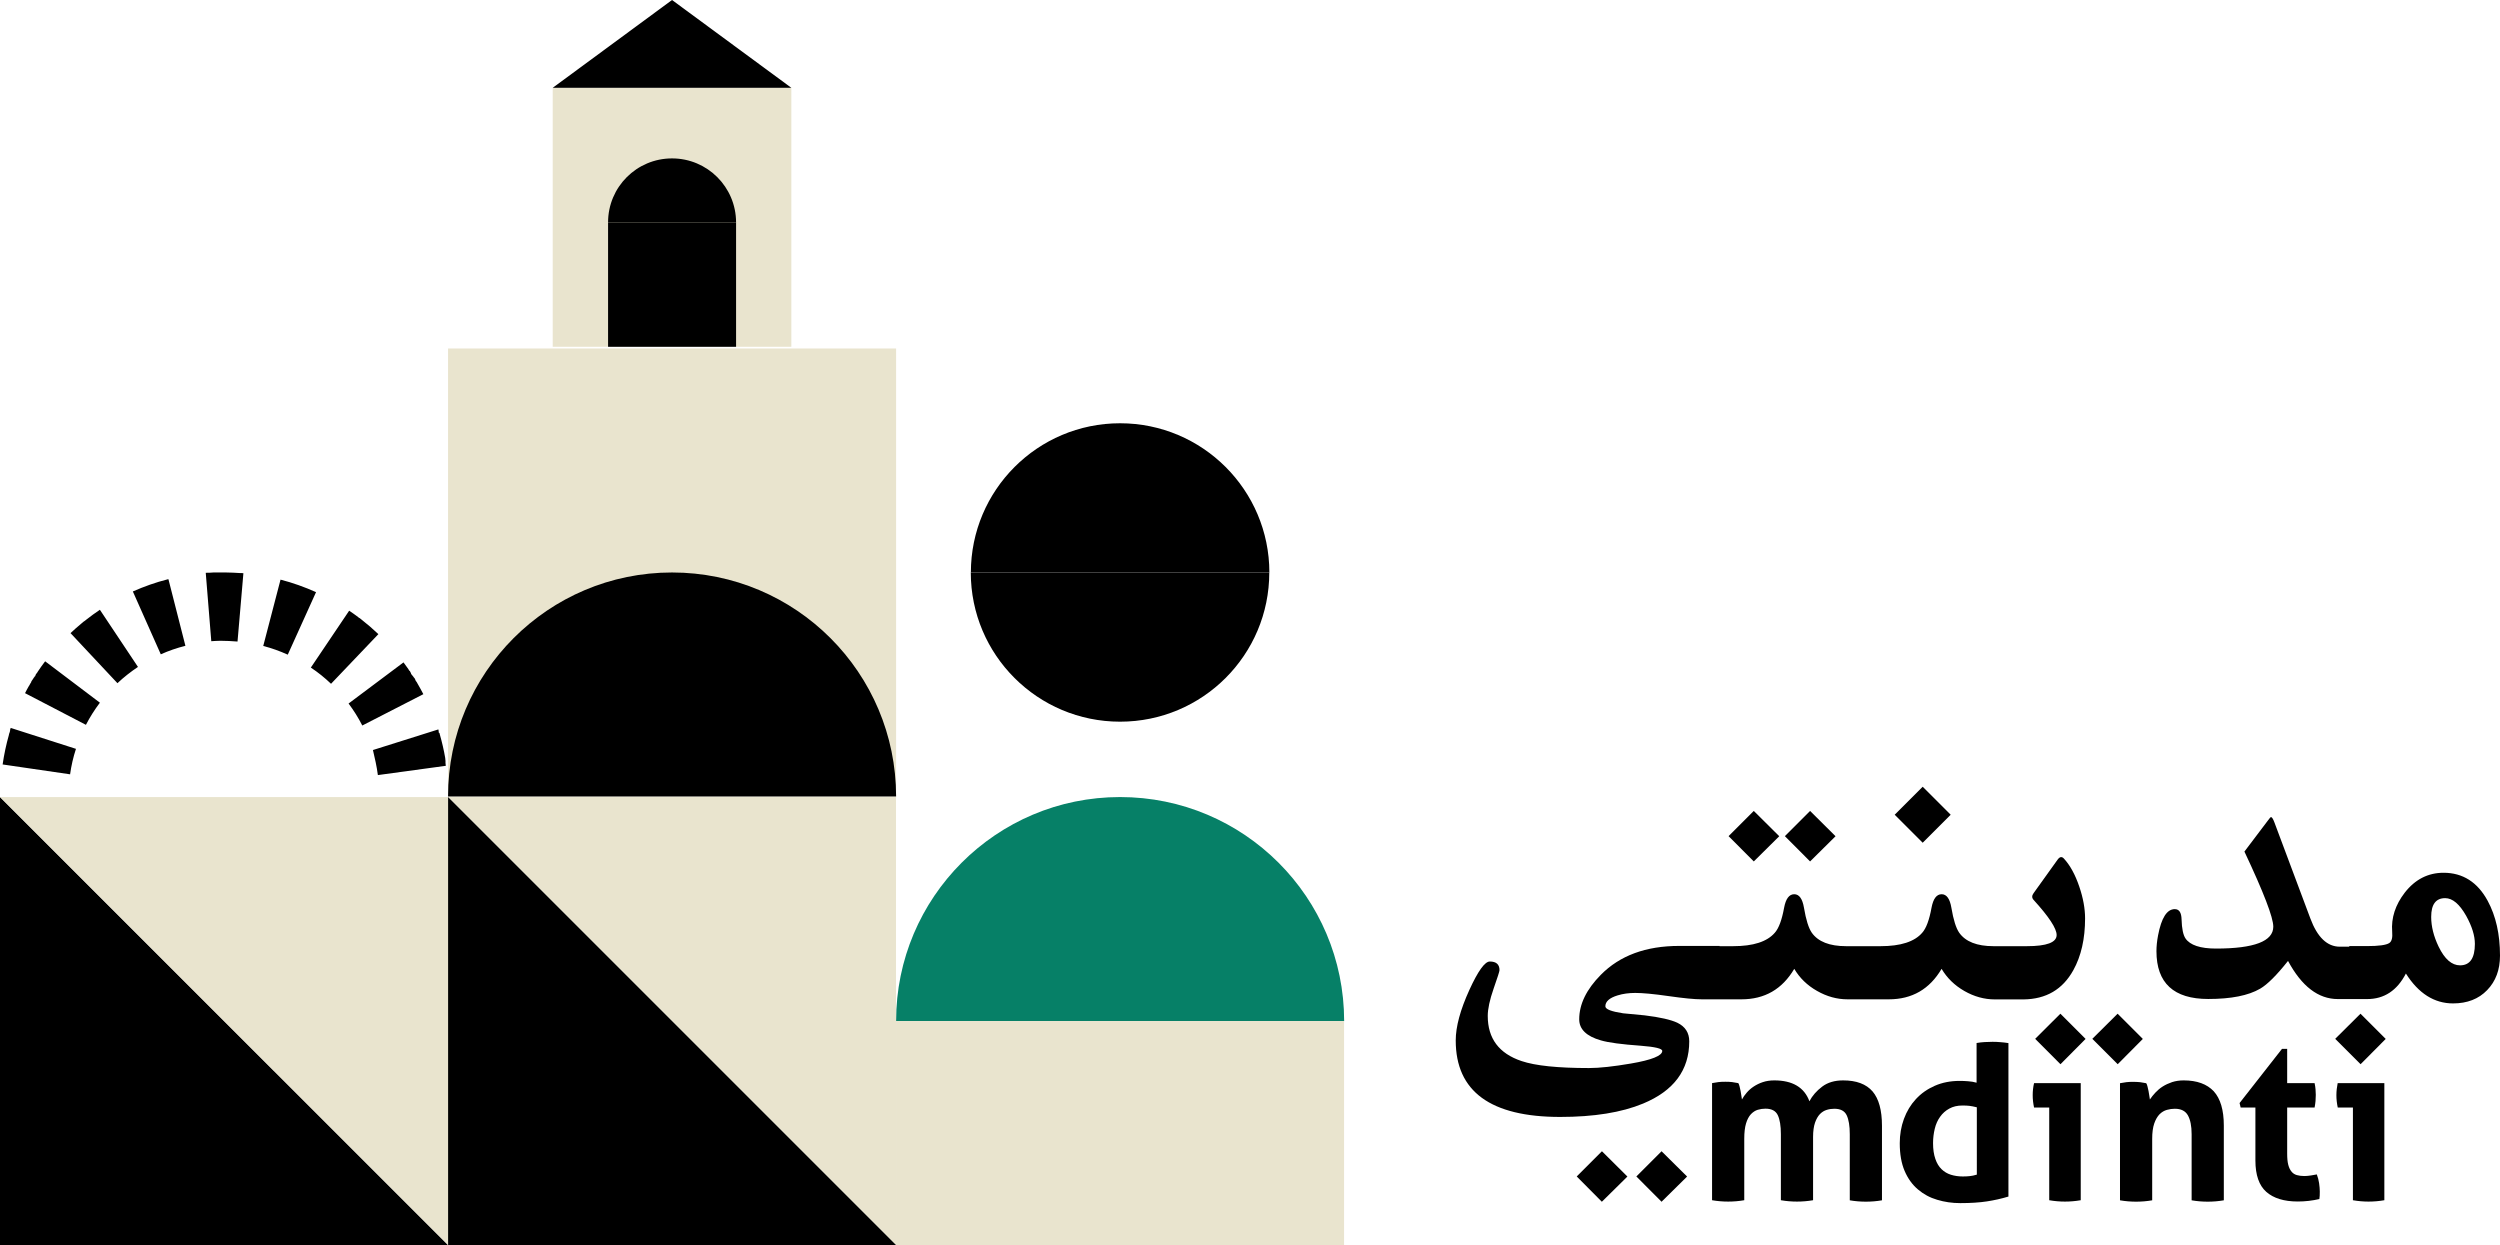 <?xml version="1.0" encoding="utf-8"?>
<!-- Generator: Adobe Illustrator 24.0.1, SVG Export Plug-In . SVG Version: 6.00 Build 0)  -->
<svg version="1.0" id="Calque_1" xmlns="http://www.w3.org/2000/svg" xmlns:xlink="http://www.w3.org/1999/xlink" x="0px" y="0px"
	 width="293.55px" height="146.19px" viewBox="0 0 293.55 146.19" enable-background="new 0 0 293.55 146.19" xml:space="preserve">
<polygon points="208.92,98.19 205.93,95.22 202.97,98.18 205.93,101.15 "/>
<polygon points="215.53,98.19 212.54,95.22 209.58,98.18 212.54,101.15 "/>
<rect x="223.48" y="93.35" transform="matrix(0.707 -0.707 0.707 0.707 -1.525 187.669)" width="4.65" height="4.65"/>
<polygon points="238.97,121.98 241.94,124.96 244.89,121.99 241.93,119.03 "/>
<polygon points="274.2,121.98 277.18,124.96 280.13,121.99 277.17,119.03 "/>
<path d="M243.45,113.92c0.92-1.66,1.38-3.69,1.38-6.08c0-1.16-0.23-2.41-0.68-3.73c-0.48-1.42-1.09-2.52-1.81-3.3
	c-0.24-0.26-0.48-0.22-0.73,0.12l-2.83,3.95c-0.21,0.29-0.21,0.55,0,0.78c1.81,1.99,2.71,3.36,2.71,4.13c0,0.87-1.16,1.31-3.49,1.31
	h-1.43h-1.26h-1.24c-1.93,0-3.28-0.53-4.02-1.58c-0.37-0.53-0.68-1.51-0.92-2.94c-0.18-1.05-0.56-1.58-1.14-1.58
	c-0.6,0-0.99,0.53-1.19,1.58c-0.26,1.43-0.62,2.41-1.09,2.94c-0.9,1.05-2.53,1.58-4.89,1.58h-1.57h-1.28h-1.21
	c-1.93,0-3.28-0.53-4.02-1.58c-0.37-0.53-0.68-1.51-0.92-2.94c-0.18-1.05-0.56-1.58-1.14-1.58c-0.6,0-0.99,0.53-1.19,1.58
	c-0.26,1.43-0.62,2.41-1.09,2.94c-0.9,1.05-2.53,1.58-4.89,1.58h-1.6v-0.03h-4.74c-3.91,0-6.97,1.13-9.2,3.39
	c-1.69,1.71-2.54,3.45-2.54,5.23c0,1.16,0.85,1.99,2.54,2.47c0.87,0.26,2.44,0.47,4.69,0.63c1.68,0.13,2.52,0.33,2.52,0.61
	c0,0.56-1.23,1.06-3.68,1.48c-2.05,0.35-3.69,0.53-4.92,0.53c-3.65,0-6.29-0.27-7.92-0.82c-2.65-0.89-3.97-2.65-3.97-5.3
	c0-0.82,0.23-1.89,0.69-3.21c0.46-1.31,0.69-2.03,0.69-2.16c0-0.68-0.38-1.02-1.14-1.02c-0.58,0-1.38,1.11-2.4,3.34
	c-1.06,2.33-1.6,4.3-1.6,5.93c0,5.99,4.09,8.98,12.27,8.98c3.95,0,7.2-0.52,9.73-1.57c3.61-1.5,5.42-3.93,5.42-7.31
	c0-1-0.47-1.73-1.4-2.18c-0.74-0.35-2.03-0.65-3.85-0.87c-0.84-0.08-1.68-0.16-2.52-0.24c-1.39-0.21-2.08-0.48-2.08-0.82
	c0-0.56,0.48-0.99,1.43-1.28c0.64-0.2,1.34-0.29,2.08-0.29c0.87,0,2.17,0.12,3.91,0.37c1.74,0.25,3.04,0.38,3.91,0.38h0.82h1.26
	h2.57c2.73,0,4.79-1.19,6.2-3.58c0.63,1.07,1.52,1.94,2.67,2.59c1.15,0.66,2.35,0.99,3.59,0.99h1.02h1.28h2.54
	c2.73,0,4.79-1.19,6.2-3.58c0.63,1.07,1.52,1.94,2.67,2.6c1.15,0.66,2.35,0.99,3.59,0.99h1.04h1.26h1.06
	C240.25,117.32,242.19,116.19,243.45,113.92z"/>
<polygon points="248.65,119.03 245.68,121.98 248.66,124.96 251.61,121.99 "/>
<path d="M288.86,113.35c-0.97,0-1.81-0.73-2.52-2.2c-0.58-1.21-0.87-2.37-0.87-3.49c0-1.47,0.55-2.2,1.64-2.2
	c0.87,0,1.69,0.7,2.47,2.08c0.68,1.23,1.02,2.32,1.02,3.29C290.6,112.51,290.02,113.35,288.86,113.35z M292.1,105.77
	c-1.19-2.19-2.92-3.29-5.18-3.29c-1.82,0-3.34,0.78-4.55,2.33c-1.11,1.44-1.61,2.97-1.48,4.59c0.06,0.7-0.05,1.14-0.34,1.33
	c-0.36,0.24-1.23,0.36-2.62,0.36h-2.08v0.07h-1.11c-1.48,0-2.64-1.11-3.46-3.32l-4.21-11.25c-0.16-0.44-0.3-0.65-0.41-0.65
	c-0.05,0-0.18,0.15-0.39,0.44l-2.73,3.61c2.26,4.8,3.39,7.74,3.39,8.82c0,1.71-2.24,2.57-6.73,2.57c-1.84,0-3.04-0.4-3.58-1.19
	c-0.27-0.4-0.43-1.14-0.46-2.23c-0.02-0.81-0.28-1.21-0.8-1.21c-0.92,0-1.57,1.03-1.96,3.08c-0.13,0.68-0.19,1.3-0.19,1.86
	c0,3.74,2.03,5.61,6.08,5.61c2.68,0,4.71-0.4,6.1-1.21c0.84-0.49,1.93-1.57,3.27-3.26c1.6,2.98,3.55,4.48,5.86,4.48h1.35h1.23h0.85
	c2,0,3.52-1,4.55-3c1.48,2.34,3.33,3.51,5.54,3.51c1.66,0,3-0.52,4-1.56c1.01-1.04,1.51-2.39,1.51-4.05
	C293.55,109.71,293.07,107.56,292.1,105.77z"/>
<polygon points="185.14,138.14 188.09,141.11 191.09,138.15 188.1,135.18 "/>
<polygon points="192.14,138.14 195.1,141.11 198.1,138.15 195.1,135.18 "/>
<path d="M216.42,126.86c-0.99,0-1.81,0.24-2.46,0.73c-0.65,0.49-1.15,1.06-1.5,1.72c-0.6-1.63-1.98-2.45-4.12-2.45
	c-0.5,0-0.95,0.07-1.34,0.2c-0.4,0.13-0.76,0.31-1.08,0.52c-0.32,0.21-0.59,0.45-0.82,0.72c-0.23,0.27-0.42,0.53-0.56,0.8
	c-0.02-0.12-0.04-0.28-0.07-0.45c-0.03-0.18-0.06-0.36-0.09-0.55c-0.04-0.19-0.08-0.36-0.12-0.53c-0.04-0.17-0.09-0.3-0.15-0.39
	c-0.25-0.05-0.49-0.09-0.72-0.12c-0.23-0.03-0.5-0.04-0.8-0.04c-0.3,0-0.58,0.01-0.82,0.04c-0.25,0.03-0.5,0.07-0.74,0.12v13.75
	c0.64,0.11,1.27,0.16,1.89,0.16c0.62,0,1.25-0.05,1.89-0.16v-7.21c0-0.74,0.07-1.35,0.21-1.81c0.14-0.46,0.33-0.82,0.57-1.08
	c0.24-0.25,0.51-0.43,0.81-0.52c0.3-0.09,0.6-0.13,0.9-0.13c0.73,0,1.21,0.26,1.45,0.77c0.24,0.51,0.36,1.25,0.36,2.21v7.77
	c0.64,0.11,1.27,0.16,1.89,0.16c0.62,0,1.25-0.05,1.89-0.16v-7.42c0-0.69,0.08-1.25,0.23-1.69c0.15-0.43,0.35-0.77,0.58-1.01
	c0.24-0.24,0.5-0.4,0.8-0.49c0.29-0.09,0.59-0.13,0.89-0.13c0.73,0,1.21,0.26,1.45,0.77c0.24,0.51,0.36,1.25,0.36,2.21v7.77
	c0.64,0.11,1.27,0.16,1.89,0.16c0.62,0,1.25-0.05,1.89-0.16v-8.75c0-1.83-0.37-3.17-1.1-4.03
	C219.13,127.29,217.98,126.86,216.42,126.86z"/>
<path d="M232.1,137.93c-0.3,0.09-0.58,0.15-0.82,0.17c-0.25,0.03-0.52,0.04-0.82,0.04c-0.5,0-0.96-0.07-1.38-0.2
	c-0.42-0.13-0.79-0.35-1.1-0.65c-0.31-0.3-0.56-0.7-0.73-1.21c-0.18-0.51-0.27-1.12-0.27-1.85c0-0.59,0.07-1.15,0.2-1.69
	c0.13-0.54,0.34-1.01,0.63-1.41c0.28-0.4,0.64-0.72,1.08-0.96c0.43-0.24,0.94-0.36,1.53-0.36c0.34,0,0.62,0.01,0.84,0.04
	c0.22,0.03,0.51,0.08,0.86,0.17V137.93z M233.96,122.33c-0.3,0-0.61,0.01-0.92,0.03c-0.31,0.02-0.63,0.05-0.95,0.11v4.66
	c-0.32-0.09-0.65-0.15-1-0.17c-0.35-0.03-0.68-0.04-1-0.04c-1.06,0-2.03,0.19-2.9,0.57c-0.87,0.38-1.61,0.9-2.22,1.56
	c-0.61,0.66-1.08,1.43-1.41,2.33c-0.33,0.9-0.49,1.85-0.49,2.86c0,1.28,0.19,2.36,0.57,3.25c0.38,0.89,0.9,1.61,1.56,2.17
	c0.66,0.56,1.41,0.97,2.27,1.22c0.86,0.26,1.76,0.39,2.7,0.39c1.22,0,2.27-0.07,3.12-0.2c0.86-0.13,1.71-0.32,2.54-0.57v-18.02
	c-0.32-0.05-0.64-0.09-0.96-0.11C234.57,122.34,234.26,122.33,233.96,122.33z"/>
<path d="M238.68,128.59c0,0.23,0.01,0.47,0.04,0.73c0.03,0.26,0.07,0.5,0.12,0.73h1.78v10.88c0.64,0.11,1.25,0.16,1.84,0.16
	c0.6,0,1.22-0.05,1.86-0.16v-13.75h-5.48C238.73,127.64,238.68,128.11,238.68,128.59z"/>
<path d="M256.41,126.86c-0.5,0-0.95,0.07-1.36,0.2c-0.41,0.14-0.78,0.31-1.11,0.52c-0.33,0.21-0.61,0.45-0.86,0.72
	c-0.25,0.27-0.46,0.53-0.64,0.8c-0.02-0.12-0.04-0.27-0.07-0.45c-0.03-0.18-0.06-0.36-0.09-0.54c-0.04-0.19-0.08-0.37-0.12-0.53
	c-0.04-0.17-0.09-0.3-0.15-0.39c-0.25-0.05-0.49-0.09-0.72-0.12c-0.23-0.02-0.5-0.04-0.8-0.04c-0.3,0-0.58,0.01-0.82,0.04
	c-0.25,0.03-0.5,0.07-0.74,0.12v13.75c0.64,0.11,1.27,0.16,1.89,0.16c0.62,0,1.25-0.05,1.89-0.16v-7.21c0-0.74,0.08-1.34,0.24-1.81
	c0.16-0.46,0.37-0.82,0.62-1.08c0.26-0.26,0.55-0.43,0.87-0.52c0.32-0.09,0.63-0.13,0.93-0.13c0.73,0,1.24,0.26,1.53,0.77
	c0.29,0.52,0.44,1.25,0.44,2.21v7.77c0.64,0.11,1.27,0.16,1.89,0.16c0.62,0,1.25-0.05,1.89-0.16v-8.78c0-1.82-0.4-3.16-1.18-4.02
	C259.14,127.29,257.97,126.86,256.41,126.86z"/>
<path d="M272.04,137.9c-0.2,0.04-0.42,0.08-0.68,0.12c-0.26,0.04-0.52,0.07-0.78,0.07c-0.34,0-0.63-0.04-0.88-0.11
	c-0.25-0.07-0.46-0.2-0.62-0.4c-0.17-0.2-0.3-0.46-0.39-0.8c-0.09-0.34-0.13-0.78-0.13-1.33v-5.4h3.22
	c0.05-0.28,0.09-0.54,0.11-0.77c0.02-0.23,0.03-0.47,0.03-0.72c0-0.23-0.01-0.45-0.03-0.66c-0.02-0.21-0.05-0.45-0.11-0.72l-3.22,0
	v-4.02h-0.61l-4.98,6.36l0.13,0.53h1.73v6.22c0,1.7,0.43,2.93,1.28,3.68c0.85,0.75,2.08,1.13,3.7,1.13c0.87,0,1.71-0.1,2.53-0.29
	c0.02-0.13,0.03-0.25,0.04-0.39c0.01-0.13,0.01-0.3,0.01-0.49c0-0.28-0.03-0.61-0.08-0.97C272.26,138.59,272.17,138.24,272.04,137.9
	z"/>
<path d="M274.34,128.59c0,0.23,0.01,0.47,0.04,0.73c0.03,0.26,0.07,0.5,0.12,0.73h1.78v10.88c0.64,0.11,1.25,0.16,1.83,0.16
	c0.6,0,1.22-0.05,1.86-0.16v-13.75h-5.48C274.4,127.64,274.34,128.11,274.34,128.59z"/>
<rect x="52.61" y="40.92" fill="#E9E4CE" width="52.61" height="52.61"/>
<rect x="64.9" y="10.31" fill="#E9E4CE" width="28.02" height="30.41"/>
<polygon points="92.92,10.31 64.9,10.31 78.91,0 "/>
<rect x="71.4" y="26.11" width="15.03" height="14.61"/>
<path d="M78.91,18.6c-4.15,0-7.51,3.36-7.51,7.51h15.03C86.42,21.96,83.06,18.6,78.91,18.6z"/>
<path d="M78.91,67.22c-14.53,0-26.3,11.78-26.3,26.3h52.61C105.21,79,93.44,67.22,78.91,67.22z"/>
<path d="M131.52,49.7c-9.68,0-17.52,7.85-17.52,17.52h35.05C149.04,57.54,141.19,49.7,131.52,49.7z"/>
<path d="M131.52,84.74c9.68,0,17.52-7.84,17.52-17.52h-35.05C113.99,76.9,121.84,84.74,131.52,84.74z"/>
<path fill="#068067" d="M131.52,93.59c-14.53,0-26.3,11.78-26.3,26.3h52.61C157.82,105.36,146.05,93.59,131.52,93.59z"/>
<polygon points="0,93.59 52.61,146.19 0,146.19 "/>
<polygon fill="#E9E4CE" points="105.21,146.19 52.61,93.59 105.21,93.59 "/>
<polyline points="52.61,93.59 105.21,146.19 52.61,146.19 "/>
<rect x="105.21" y="119.89" fill="#E9E4CE" width="52.61" height="26.3"/>
<g>
	<defs>
		<rect id="SVGID_1_" x="0" y="67.2" width="52.61" height="26.34"/>
	</defs>
	<clipPath id="SVGID_2_">
		<use xlink:href="#SVGID_1_"  overflow="visible"/>
	</clipPath>
	<g clip-path="url(#SVGID_2_)" enable-background="new    ">
		<g>
			<defs>
				<rect id="SVGID_3_" x="0" y="66.77" width="52.94" height="27.07"/>
			</defs>
			<clipPath id="SVGID_4_">
				<use xlink:href="#SVGID_3_"  overflow="visible"/>
			</clipPath>
			<path clip-path="url(#SVGID_4_)" d="M8.23,90.92c0.14-1.01,0.37-2.02,0.69-2.99l-7.67-2.46l0,0.02v0l-0.01,0.01v0.01l0,0.01
				l0,0.01l0,0.01v0l0,0.01l0,0L1.2,85.61v0l0,0.02l0,0l0,0.01l0,0l0,0.01v0l0,0.02l0,0l-0.01,0.04v0l0,0.02l0,0l0,0.02v0l0,0.01
				l0,0l-0.02,0.06l0,0l0,0.01v0l0,0.02l0,0l0,0.02l-0.02,0.06v0l0,0.02v0l-0.01,0.02l-0.02,0.06l-0.01,0.02v0l0,0.02v0l-0.01,0.01
				v0l-0.02,0.06v0l-0.01,0.02l0,0.02v0l-0.02,0.08v0l0,0.02c-0.32,1.13-0.57,2.3-0.74,3.48L8.23,90.92z M10.09,85.11
				c0.47-0.91,1.02-1.78,1.64-2.6l-6.43-4.86c-0.31,0.4-0.6,0.82-0.88,1.24L4.42,78.9l-0.01,0.01l0,0L4.4,78.93l-0.04,0.06L4.35,79
				l0,0l-0.01,0.01l0,0l-0.01,0.01l0,0l-0.01,0.01v0L4.28,79.1l0,0l-0.01,0.01l0,0l-0.01,0.01l0,0l-0.01,0.01l0,0l-0.01,0.01l0,0
				l-0.01,0.01l0,0l-0.03,0.04l0,0L4.2,79.23l0,0.01l-0.01,0.01l0,0l0,0.01l0,0.01l-0.01,0.01l0,0.01l-0.01,0.01l0,0l-0.02,0.02v0
				l-0.01,0.01l0,0.01l0,0.01l0,0.01l-0.01,0.01l0,0.01l0,0.01l0,0.01l0,0.01L4.09,79.4l0,0.01l-0.01,0.01l0,0.01l-0.01,0.01l0,0.01
				l-0.01,0.01l0,0l-0.01,0.01l0,0.01l-0.01,0.01l0,0.01L4.03,79.5l0,0.01l-0.01,0.01l0,0L4,79.54l0,0l-0.01,0.01l0,0l-0.01,0.01
				l0,0l0,0.01l0,0l-0.01,0.01l0,0l-0.01,0.01l0,0l-0.01,0.01l0,0l-0.02,0.03l0,0l-0.01,0.01l0,0L3.9,79.71l0,0l-0.01,0.01l0,0
				l-0.01,0.01l0,0l-0.01,0.01v0l-0.02,0.03v0l-0.01,0.01l0,0l-0.01,0.01l0,0l-0.01,0.01l0,0.01l-0.01,0.01l0,0l-0.03,0.05l0,0
				l-0.01,0.01v0l-0.01,0.02l0,0l-0.01,0.01v0l-0.01,0.01v0l-0.04,0.07v0l-0.01,0.02l0,0l-0.01,0.01v0L3.66,80.1h0l-0.04,0.07
				l-0.01,0.02l0,0L3.6,80.2l-0.05,0.08L3.54,80.3l-0.01,0.02l0,0l-0.04,0.07l-0.01,0.02l-0.01,0.02l0,0l-0.01,0.02l-0.05,0.08h0
				L3.4,80.54l-0.07,0.12c-0.13,0.24-0.27,0.48-0.39,0.73L10.09,85.11z M13.79,80.22c0.74-0.7,1.56-1.34,2.41-1.91l-4.47-6.71
				c-0.56,0.37-1.09,0.76-1.61,1.17l-0.01,0.01h0l-0.01,0.01l-0.07,0.05l-0.01,0.01l0,0l-0.01,0.01l0,0l-0.01,0.01l0,0l-0.01,0.01
				l0,0L9.95,72.9v0l-0.02,0.02l0,0l-0.01,0.01l-0.01,0L9.9,72.94l0,0l-0.01,0.01l-0.01,0l-0.01,0.01l-0.01,0l-0.01,0.01l-0.01,0.01
				l-0.01,0l-0.01,0l0,0L9.81,73l-0.01,0L9.8,73.02l-0.01,0l-0.01,0.01l0,0l-0.01,0.01l-0.01,0l-0.01,0.01l0,0l-0.01,0.01h0
				l-0.03,0.02l0,0l-0.01,0.01h0l-0.01,0.01l0,0l-0.01,0.01l0,0l-0.01,0.01l0,0l-0.01,0.01l-0.05,0.04l0,0L9.57,73.2l0,0l-0.01,0.01
				h0l-0.01,0.01c-0.44,0.36-0.86,0.74-1.27,1.12L13.79,80.22z M18.88,76.83c0.93-0.42,1.9-0.75,2.89-1l-1.99-7.81l-0.02,0h0
				l-0.02,0h0l-0.02,0l0,0l-0.02,0v0c-1.42,0.36-2.79,0.85-4.1,1.43L18.88,76.83z M27.89,75.33l0.69-8.02l-0.19-0.02h-0.01l-0.01,0
				h-0.01l-0.01,0h-0.01h-0.01l-0.01,0h-0.01h-0.01l-0.01,0h-0.02h-0.01l-0.02,0h0l-0.02,0h0H28.2h0c-0.56-0.04-1.12-0.06-1.69-0.07
				h0l-0.02,0h0h-0.02h0h-0.02h0h-0.02h0H26.4h0c-0.05,0-0.09,0-0.14,0h-0.02h0h-0.02h0h-0.02h0h-0.02h-0.01h-0.02h-0.01h-0.02
				h-0.01l-0.01,0H26.1h-0.01h-0.01h-0.02h-0.01h-0.02h0h-0.02h-0.05h0h-0.02h-0.01h-0.01h-0.01l-0.01,0h-0.01h-0.01h-0.01h-0.01
				h-0.01h-0.01h-0.01h-0.01H25.8h-0.01h-0.01l-0.01,0h-0.01h-0.01h-0.01h-0.01h-0.01h-0.02l-0.02,0h-0.01h-0.02h-0.01h-0.01h-0.01
				H25.6h-0.01l-0.01,0h-0.01h-0.02h-0.01h-0.02h0l-0.02,0h-0.01h-0.01h-0.01h-0.01h-0.01h-0.01l-0.01,0h-0.01H25.4h-0.01h-0.01
				h-0.01l-0.05,0h-0.01l-0.02,0h-0.01h-0.01h-0.01h-0.02h-0.01l-0.02,0h0H25.2l-0.08,0h0H25.1h0l-0.02,0h0h-0.02h0l-0.13,0.01
				h-0.02l-0.15,0.01h-0.02h-0.02h0l-0.12,0.01h0l-0.02,0h0h-0.02l-0.01,0h-0.02h-0.01l-0.01,0H24.5l-0.03,0h-0.01h-0.01l-0.01,0
				h-0.01h-0.01l-0.01,0h-0.01h-0.01l-0.02,0h0l-0.02,0h0l-0.19,0.01l0.65,8.03c0.35-0.03,0.71-0.04,1.07-0.05
				C26.55,75.25,27.22,75.27,27.89,75.33z M33.79,76.87l3.32-7.34c-1.34-0.6-2.73-1.1-4.17-1.47l-2.03,7.79
				C31.89,76.1,32.86,76.45,33.79,76.87z M38.87,80.29l5.56-5.83c-0.64-0.61-1.32-1.19-2.02-1.74l-0.08-0.06l0,0l-0.01-0.01l0,0
				l-0.01-0.01l0,0l-0.01-0.01l0,0l-0.01-0.01l0,0l-0.03-0.03l-0.01,0l-0.01,0l-0.01-0.01l-0.01,0l-0.01-0.01l-0.01,0l-0.01-0.01
				l-0.01,0l-0.01-0.01l-0.01,0l-0.01-0.01l0,0l-0.03-0.02l0,0l-0.01-0.01l0,0l-0.01-0.01l0,0l-0.01-0.01l0,0l-0.01-0.01l0,0
				c-0.35-0.27-0.71-0.52-1.08-0.77l-4.5,6.68C37.32,78.93,38.13,79.58,38.87,80.29z M42.54,85.19l7.17-3.68
				c-0.23-0.44-0.47-0.88-0.72-1.31l-0.01-0.02h0l-0.01-0.02v0l-0.04-0.07l0,0l-0.01-0.01v0l-0.01-0.01l0,0l-0.01-0.01v0l-0.01-0.01
				l0,0L48.87,80l0,0l-0.01-0.01l0,0l-0.01-0.01l0,0l-0.01-0.01l0,0l-0.01-0.01l0-0.01l-0.01-0.01l0-0.01l-0.01-0.01l-0.01-0.01
				l0-0.01l0,0l-0.01-0.01l0,0l-0.01-0.01l0-0.01l0-0.01l0-0.01l-0.01-0.01l0-0.01l-0.01-0.01l0-0.01l0-0.01l-0.01-0.01l0-0.01
				l0-0.01l0-0.01l-0.01-0.01l0-0.01l-0.01-0.01l0-0.01l0-0.01l0,0l-0.01-0.01v0l-0.03-0.04l0,0l-0.01-0.01l0,0l-0.01-0.01l0,0
				l-0.01-0.01l0,0l-0.01-0.01l0-0.01l-0.01-0.01v0l-0.03-0.04l0,0l-0.01-0.01l0,0l-0.01-0.01l0,0l-0.01-0.01v0l-0.01-0.01l0,0
				l-0.03-0.06l-0.01-0.01v0l-0.01-0.01l0,0l-0.01-0.01l0,0l-0.01-0.01l0,0l-0.04-0.06l-0.01-0.01v0l-0.01-0.01l0,0l-0.01-0.01l0,0
				l-0.01-0.01v0l-0.04-0.05l0,0l-0.01-0.01l0,0l-0.01-0.01l0,0l-0.01-0.01l0,0l-0.01-0.01l0,0l-0.03-0.06l0,0l-0.01-0.01l0,0
				l-0.01-0.01l0,0l-0.01-0.01l0,0L48.24,79l0,0l-0.03-0.04v0l-0.01-0.01l0-0.01l-0.01-0.01l0,0l-0.01-0.01l0-0.01l0-0.01l0-0.01
				l-0.01-0.01l0,0l-0.02-0.03l0,0l0-0.01l-0.01-0.01l0-0.01l0-0.01l0-0.01L48.1,78.8l0-0.01l-0.01-0.01l0-0.01l-0.01-0.01l0,0
				l-0.01-0.01l0,0l-0.01-0.01l0,0l-0.01-0.01l0,0l-0.01-0.01l0,0l-0.01-0.01l0,0l-0.03-0.05l-0.01-0.02l-0.01-0.02l-0.01-0.02
				l-0.01-0.02c-0.19-0.27-0.38-0.54-0.58-0.8l-6.45,4.83C41.53,83.41,42.08,84.28,42.54,85.19z M44.37,91.01l7.98-1.09l-0.01-0.05
				l0-0.01v0l-0.01-0.08v0l0-0.01v0l0-0.01v0l-0.01-0.07v0l0-0.01l0-0.01v-0.01l0,0l0-0.01v0l-0.01-0.05v0l0-0.01v-0.01l0-0.01
				l0-0.01v-0.01l0-0.01l0-0.01v0l0-0.02l0-0.01l0-0.01v-0.01l0-0.01l0-0.01v-0.01l0-0.01l0-0.01l0-0.02l0-0.02l0,0l0-0.01v-0.01
				l0-0.01v-0.01l0-0.01l0,0l0-0.02v0l-0.01-0.04v-0.01l0-0.01l0,0l0-0.01v-0.01l0-0.02v0l-0.01-0.04l0,0l0-0.02v0l0-0.02v0l0-0.02
				v0l-0.01-0.06l0-0.02v0l0-0.02h0c-0.16-0.95-0.38-1.88-0.64-2.79l-0.02-0.08v0l0-0.02v0l-0.01-0.02v0l0-0.02v0L51.51,86l0,0
				l0-0.02v0l0-0.01l0,0l0-0.01l0,0l0-0.01l0,0l0-0.02l0-0.01l0-0.01l0-0.01l0-0.01l0-0.01l0-0.01l0-0.01l0-0.01l0-0.01v0
				l-0.01-0.03v0l0-0.01l0,0l0-0.01l0-0.01l0-0.01v0l-0.02-0.06h0l0-0.02v0l0-0.01v0l-0.01-0.03l-7.68,2.42
				C44.01,89,44.24,90,44.37,91.01z"/>
		</g>
	</g>
</g>
<polyline fill="#E9E4CE" points="52.61,146.19 0,93.59 52.61,93.59 "/>
</svg>
